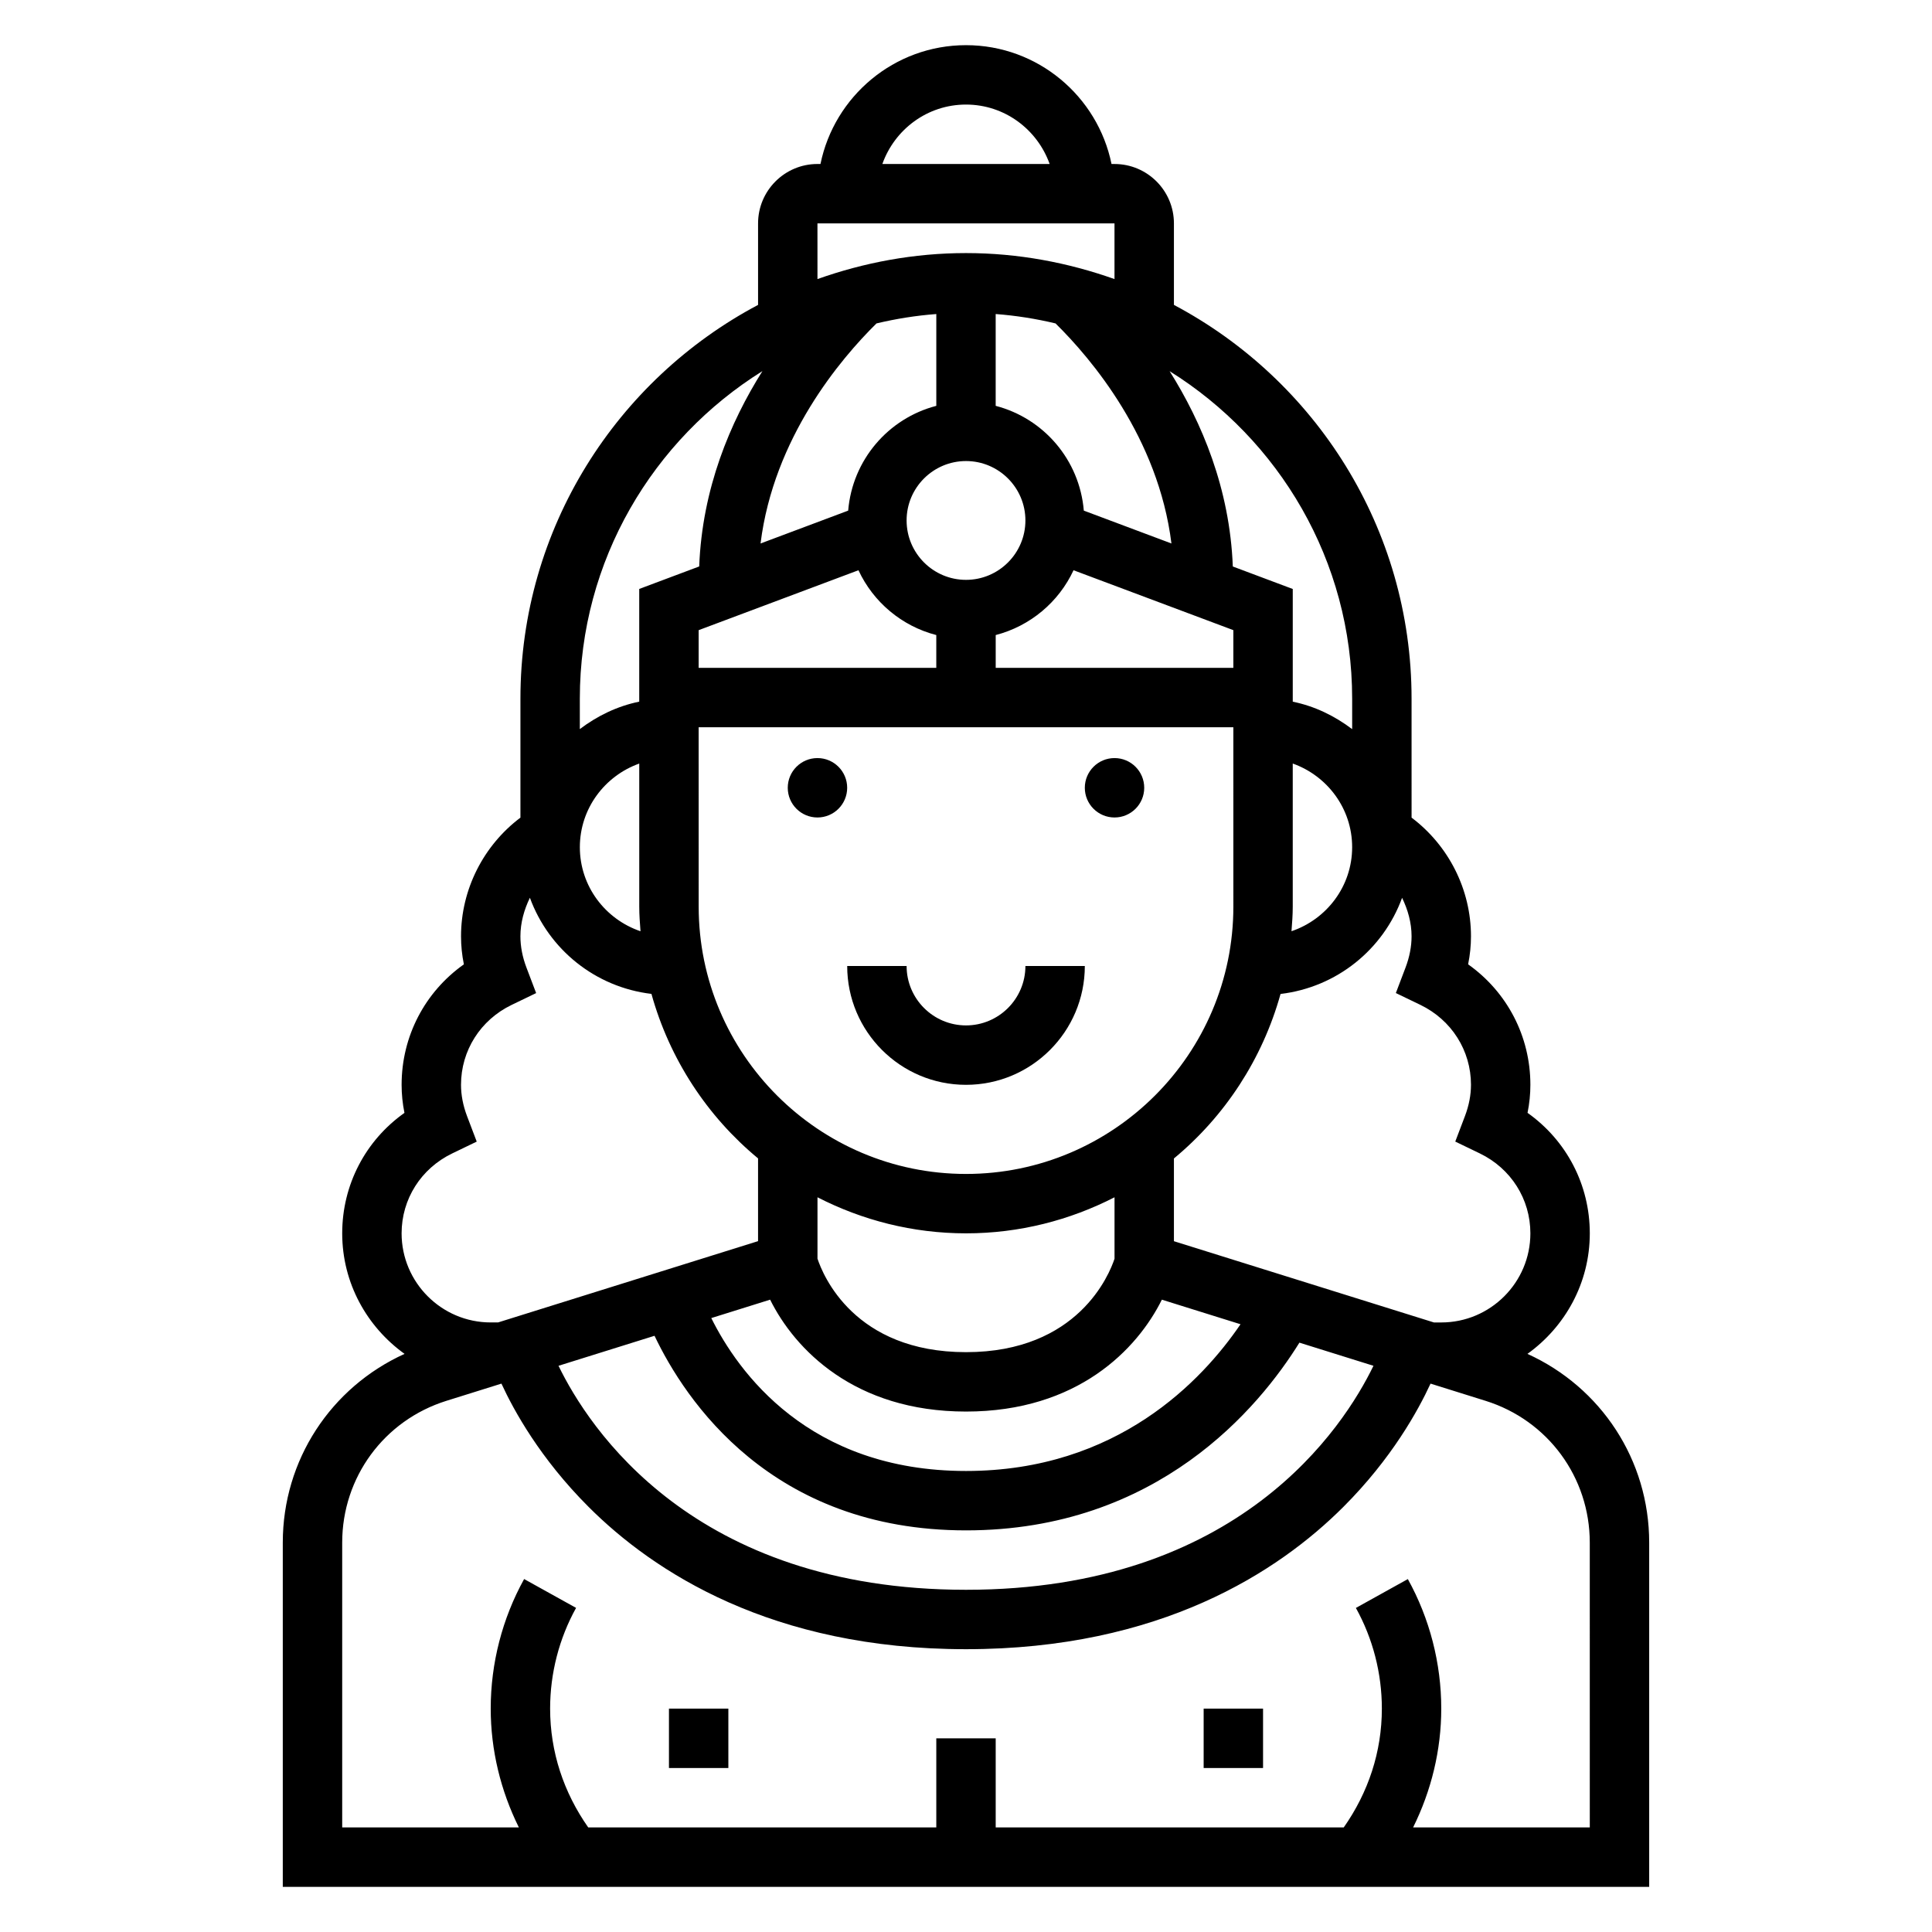 <?xml version="1.0" encoding="UTF-8"?>
<!-- Uploaded to: ICON Repo, www.iconrepo.com, Generator: ICON Repo Mixer Tools -->
<svg fill="#000000" width="800px" height="800px" version="1.1" viewBox="144 144 512 512" xmlns="http://www.w3.org/2000/svg">
 <g>
  <path d="m548.79 502.79c9.965-7.156 16.523-18.77 16.523-31.938 0-12.895-6.188-24.625-16.5-31.938 0.504-2.473 0.754-4.961 0.754-7.422 0-12.895-6.188-24.625-16.5-31.938 0.504-2.473 0.758-4.961 0.758-7.426 0-12.414-5.945-24.074-15.742-31.449l-0.004-31.527c0-45.211-25.566-84.523-62.977-104.35v-21.598c0-8.684-7.062-15.742-15.742-15.742h-0.797c-3.66-17.945-19.562-31.492-38.562-31.492-19.004 0-34.906 13.547-38.566 31.488h-0.797c-8.684 0-15.742 7.062-15.742 15.742v21.602c-37.406 19.836-62.977 59.141-62.977 104.35v31.527c-9.801 7.375-15.742 19.035-15.742 31.449 0 2.465 0.25 4.953 0.754 7.43-10.312 7.309-16.5 19.039-16.5 31.934 0 2.465 0.25 4.953 0.754 7.43-10.309 7.305-16.496 19.035-16.496 31.93 0 13.168 6.559 24.781 16.523 31.938-19.508 8.855-32.27 28.125-32.27 50.016v91.23h362.11v-91.23c0-21.891-12.762-41.16-32.266-50.016zm-235.05-112c-9.312-3.164-16.074-11.902-16.074-22.27 0-10.25 6.606-18.91 15.742-22.168v37.91c0 2.203 0.164 4.363 0.332 6.527zm62.535-161.08c5.148-1.227 10.438-2.078 15.855-2.488v24.332c-12.715 3.305-22.23 14.312-23.355 27.766l-23.223 8.707c3.484-28.008 21.188-48.926 30.723-58.316zm47.453 0c9.531 9.391 27.238 30.309 30.715 58.316l-23.223-8.707c-1.125-13.453-10.637-24.457-23.355-27.766v-24.332c5.422 0.41 10.715 1.262 15.863 2.488zm-23.727 36.473c8.684 0 15.742 7.062 15.742 15.742 0 8.684-7.062 15.742-15.742 15.742-8.684 0-15.742-7.062-15.742-15.742-0.004-8.684 7.059-15.742 15.742-15.742zm7.871 46.113c9.172-2.387 16.695-8.738 20.625-17.176l42.352 15.875v9.988h-62.977zm-36.371-17.176c3.93 8.438 11.453 14.801 20.625 17.176v8.691h-62.977v-9.988zm-42.352 41.609h141.7l0.004 47.531c0 39.07-31.789 70.848-70.848 70.848-39.062 0-70.848-31.781-70.848-70.848zm70.852 134.12c14.176 0 27.535-3.496 39.359-9.555v16.281c-1.348 4.082-9.613 24.762-39.359 24.762-29.66 0-37.941-20.484-39.359-24.781v-16.262c11.82 6.059 25.18 9.555 39.359 9.555zm-51.91 17.578c6.496 13.09 22.301 29.652 51.91 29.652 29.605 0 45.414-16.562 51.906-29.652l20.844 6.512c-10.129 14.883-32.66 38.887-72.75 38.887-41.73 0-60.418-26.27-67.504-40.523zm-30.637 9.57c8.102 17.004 30.898 51.57 82.547 51.57 50.82 0 77.734-32.645 88.355-49.75l19.625 6.133c-7.898 16.285-35.598 59.363-107.98 59.363s-100.09-43.074-107.99-59.363zm216.37-66.508c0 2.699-0.535 5.496-1.605 8.305l-2.559 6.738 6.496 3.133c8.27 3.996 13.41 12.113 13.41 21.184 0 13.02-10.598 23.617-23.617 23.617h-1.945l-68.902-21.531v-21.93c13.469-11.141 23.441-26.301 28.254-43.594 14.918-1.777 27.223-11.801 32.211-25.48 1.527 3.152 2.512 6.582 2.512 10.195 0 2.699-0.535 5.496-1.605 8.305l-2.559 6.738 6.496 3.133c8.273 4 13.414 12.117 13.414 21.188zm-47.234-47.234v-37.91c9.141 3.258 15.742 11.918 15.742 22.168 0 10.367-6.762 19.105-16.074 22.27 0.168-2.164 0.332-4.324 0.332-6.527zm15.746-55.105v8.078c-4.598-3.481-9.895-6.086-15.742-7.273v-29.867l-15.887-5.961c-0.789-20.648-8.234-38.234-16.75-51.766 28.98 18.082 48.379 50.18 48.379 86.789zm-102.34-157.44c10.25 0 18.91 6.606 22.168 15.742h-44.328c3.25-9.141 11.91-15.742 22.16-15.742zm-39.363 31.488h78.719v14.762c-12.332-4.379-25.543-6.891-39.355-6.891-13.816 0-27.023 2.512-39.359 6.887zm-14.586 39.152c-8.527 13.531-15.965 31.117-16.75 51.766l-15.895 5.961v29.867c-5.848 1.195-11.148 3.793-15.742 7.273v-8.07c0-36.609 19.395-68.707 48.387-86.797zm-82.207 207.32 6.496-3.133-2.559-6.738c-1.07-2.82-1.605-5.613-1.605-8.312 0-9.062 5.141-17.184 13.414-21.176l6.496-3.133-2.559-6.738c-1.074-2.82-1.609-5.613-1.609-8.316 0-3.613 0.984-7.047 2.512-10.211 5 13.672 17.301 23.703 32.211 25.48 4.809 17.293 14.785 32.457 28.254 43.594v21.93l-68.902 21.543h-1.945c-13.02 0-23.617-10.598-23.617-23.617 0-9.059 5.141-17.184 13.414-21.172zm301.47 178.62h-46.824c4.832-9.738 7.461-20.523 7.461-31.488 0-12.004-3.062-23.875-8.855-34.328l-13.77 7.644c4.504 8.113 6.883 17.328 6.883 26.684 0 11.461-3.59 22.215-10.102 31.488h-92.234v-23.617h-15.742v23.617h-92.238c-6.512-9.273-10.102-20.027-10.102-31.488 0-9.352 2.379-18.57 6.879-26.695l-13.77-7.644c-5.789 10.461-8.852 22.332-8.852 34.34 0 10.965 2.629 21.75 7.461 31.488h-46.82v-75.484c0-17.301 11.098-32.41 27.621-37.574l14.578-4.559c3.297 7.148 10.273 19.844 23.082 32.652 17.207 17.215 48.539 37.73 100.03 37.73s82.82-20.516 100.03-37.73c12.809-12.809 19.781-25.504 23.082-32.652l14.578 4.559c16.52 5.164 27.621 20.27 27.621 37.57z"/>
  <path d="m447.23 352.77c0 4.348-3.523 7.871-7.871 7.871s-7.871-3.523-7.871-7.871 3.523-7.871 7.871-7.871 7.871 3.523 7.871 7.871"/>
  <path d="m368.51 352.77c0 4.348-3.527 7.871-7.875 7.871-4.348 0-7.871-3.523-7.871-7.871s3.523-7.871 7.871-7.871c4.348 0 7.875 3.523 7.875 7.871"/>
  <path d="m400 431.49c17.367 0 31.488-14.121 31.488-31.488h-15.742c0 8.684-7.062 15.742-15.742 15.742-8.684 0-15.742-7.062-15.742-15.742h-15.742c-0.008 17.363 14.113 31.488 31.48 31.488z"/>
  <path d="m462.98 596.8h15.742v15.742h-15.742z"/>
  <path d="m321.28 596.8h15.742v15.742h-15.742z"/>
 </g>
</svg>